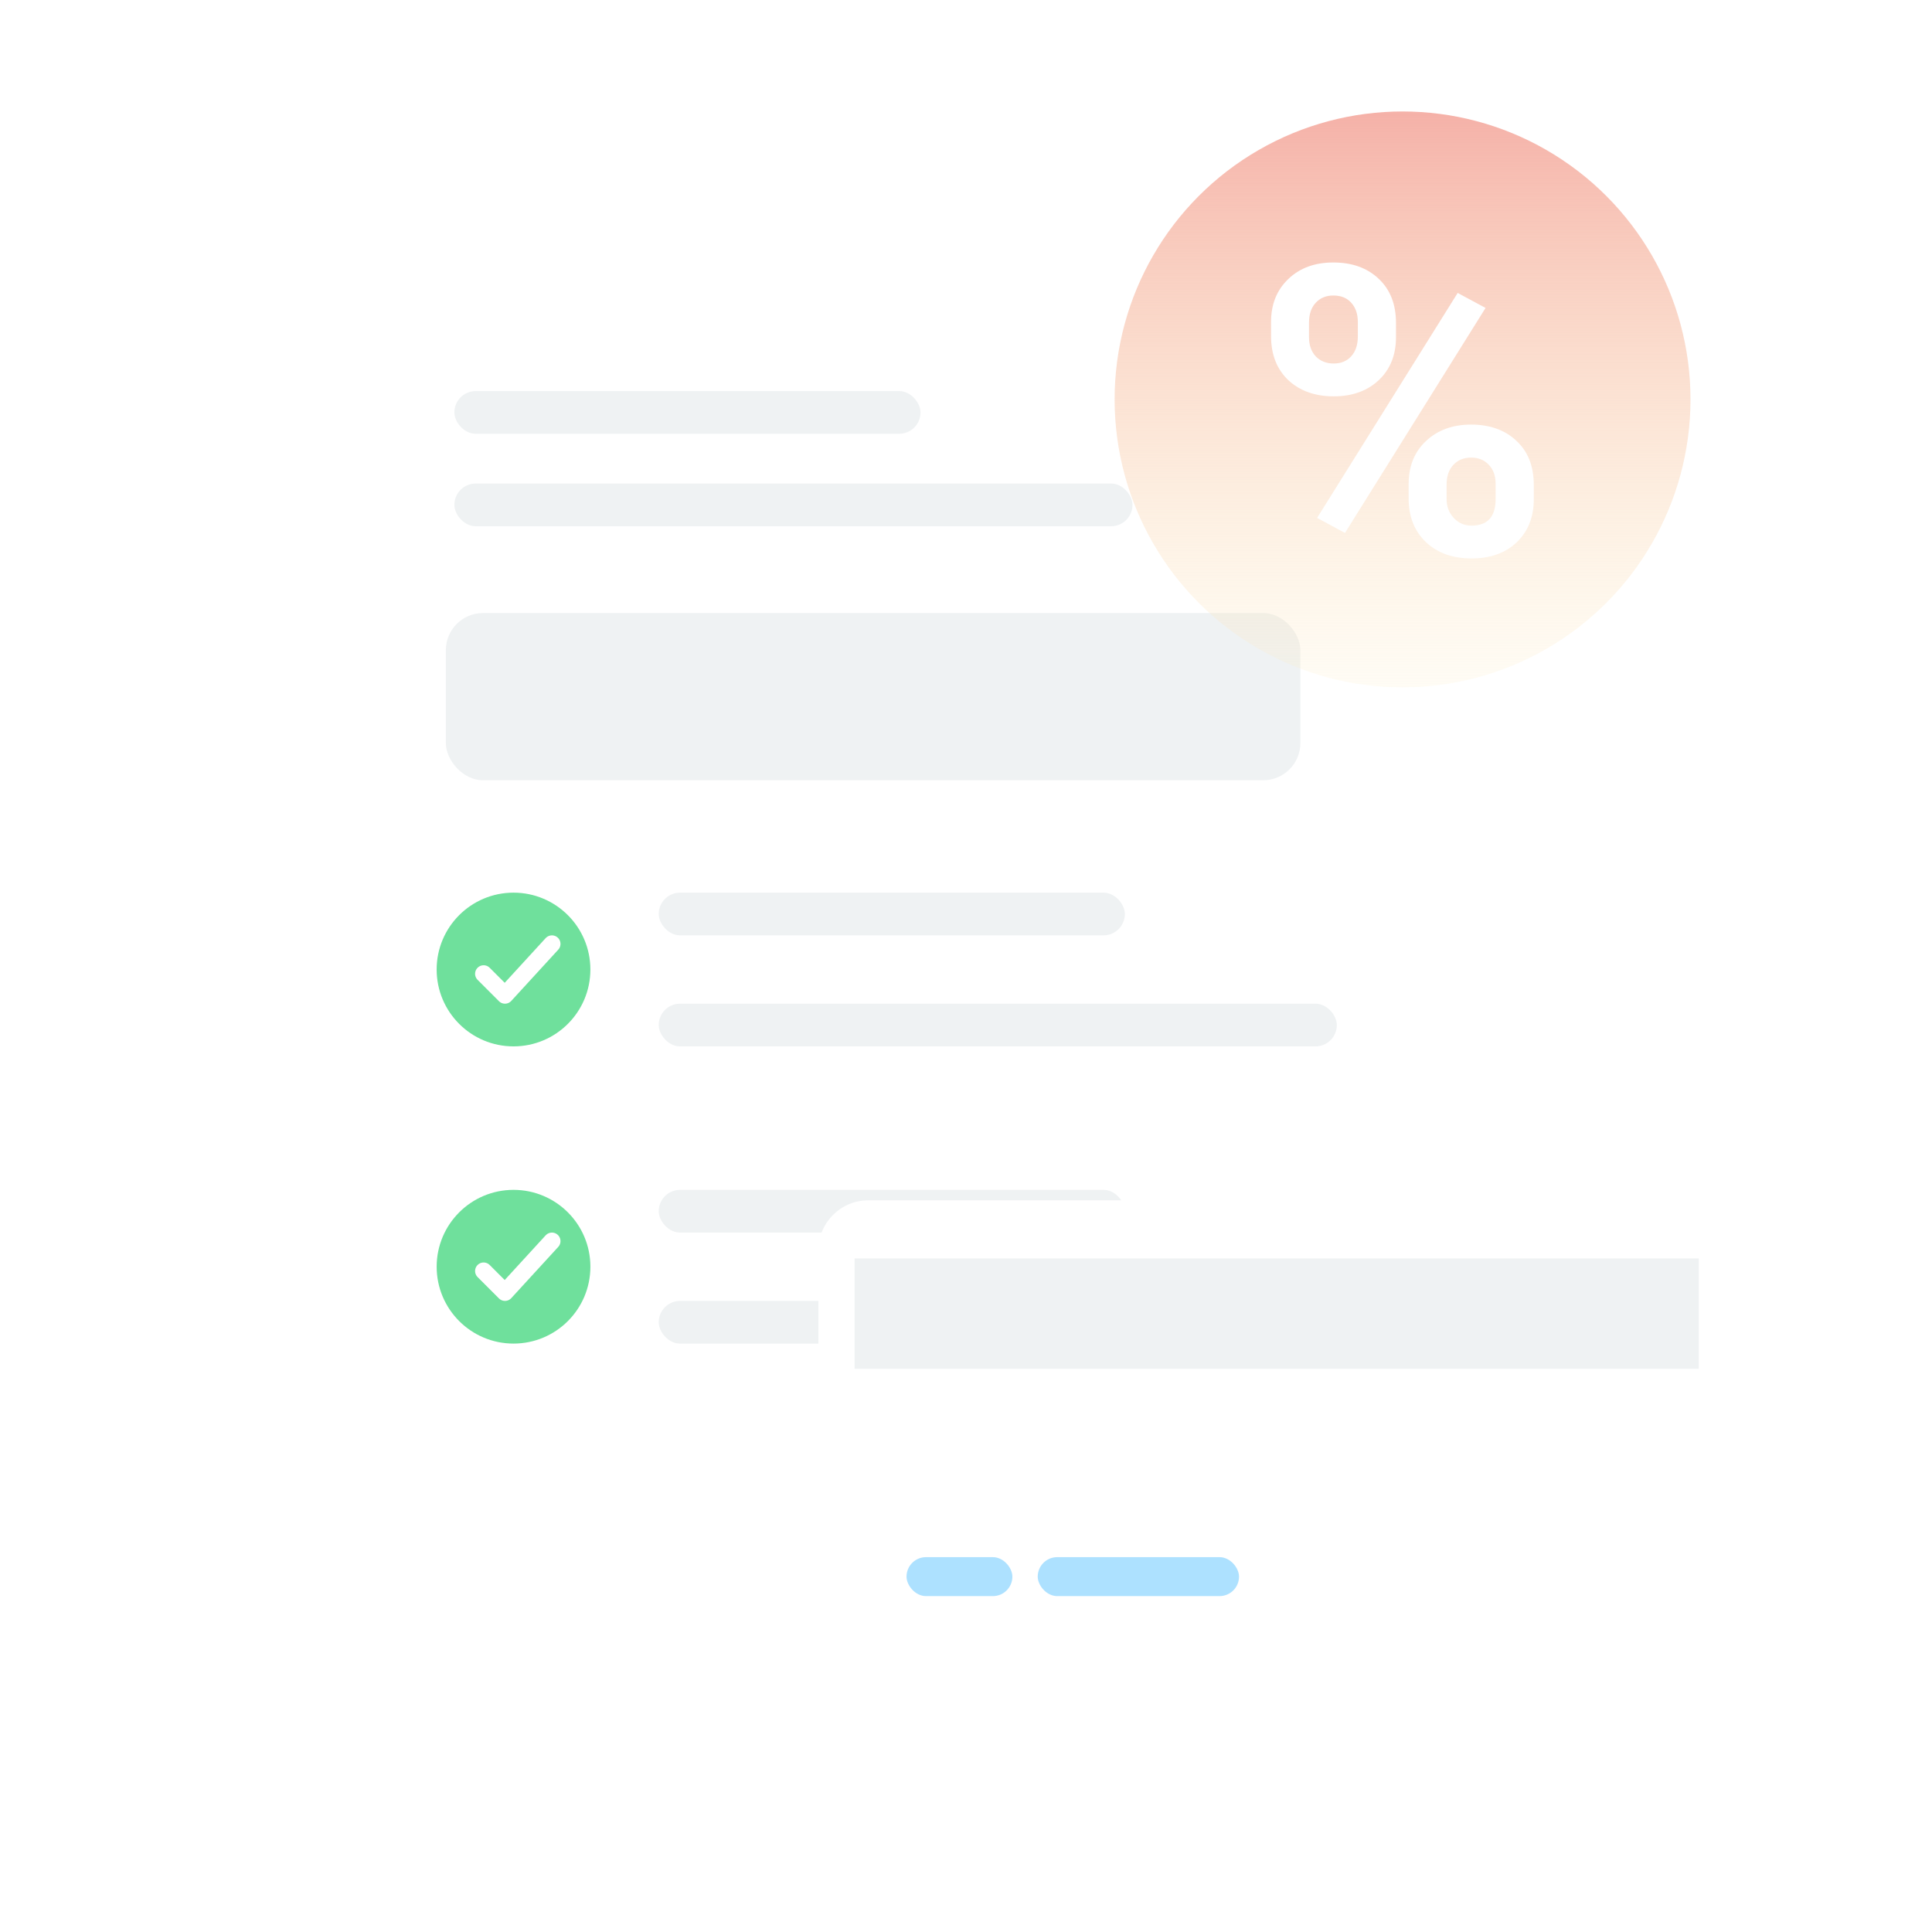 <svg width="176" height="176" viewBox="0 0 176 176" fill="none" xmlns="http://www.w3.org/2000/svg">
<g clip-path="url(#clip0)">
<g filter="url(#filter0_d)">
<rect x="28.769" y="23.589" width="101.63" height="115.181" rx="13.4" fill="white"/>
</g>
<rect x="40.615" y="55.847" width="77.846" height="15.231" rx="3.385" fill="#EFF2F3"/>
<rect x="60.007" y="91.433" width="61.774" height="3.89" rx="1.945" fill="#EFF2F3"/>
<rect x="41.392" y="44.048" width="61.774" height="3.89" rx="1.945" fill="#EFF2F3"/>
<rect x="60.007" y="81.318" width="42.465" height="3.89" rx="1.945" fill="#EFF2F3"/>
<rect x="41.392" y="35.626" width="42.465" height="3.89" rx="1.945" fill="#EFF2F3"/>
<circle cx="46.78" cy="88.32" r="7.002" fill="#6FE09C"/>
<path d="M44.057 88.71L46.002 90.655L50.281 85.987" stroke="white" stroke-width="1.556" stroke-linecap="round" stroke-linejoin="round"/>
<rect x="60.007" y="118.509" width="61.774" height="3.89" rx="1.945" fill="#EFF2F3"/>
<rect x="60.007" y="108.394" width="42.465" height="3.89" rx="1.945" fill="#EFF2F3"/>
<circle cx="46.781" cy="115.395" r="7.002" fill="#6FE09C"/>
<path d="M44.057 115.786L46.002 117.731L50.281 113.063" stroke="white" stroke-width="1.556" stroke-linecap="round" stroke-linejoin="round"/>
<g filter="url(#filter1_d)">
<rect x="77.851" y="104.584" width="76.899" height="46.731" rx="4.542" fill="white"/>
</g>
<rect x="77.851" y="114.641" width="76.899" height="10.056" fill="#EFF2F3"/>
<rect x="82.582" y="141.852" width="9.643" height="3.549" rx="1.775" fill="#ADE1FF"/>
<rect x="94.534" y="141.852" width="18.337" height="3.549" rx="1.775" fill="#ADE1FF"/>
<circle cx="127.769" cy="36.386" r="26.231" fill="url(#paint0_linear)"/>
<path d="M115.789 29.332C115.789 27.723 116.311 26.421 117.356 25.424C118.401 24.415 119.769 23.911 121.462 23.911C123.179 23.911 124.56 24.409 125.605 25.406C126.649 26.39 127.171 27.729 127.171 29.422V30.719C127.171 32.34 126.649 33.642 125.605 34.627C124.56 35.612 123.191 36.104 121.498 36.104C119.793 36.104 118.413 35.612 117.356 34.627C116.311 33.63 115.789 32.292 115.789 30.611V29.332ZM119.247 30.719C119.247 31.439 119.451 32.022 119.859 32.466C120.28 32.898 120.826 33.114 121.498 33.114C122.171 33.114 122.705 32.892 123.101 32.448C123.497 32.004 123.695 31.409 123.695 30.665V29.332C123.695 28.612 123.497 28.029 123.101 27.585C122.705 27.141 122.159 26.919 121.462 26.919C120.802 26.919 120.268 27.141 119.859 27.585C119.451 28.017 119.247 28.624 119.247 29.404V30.719ZM128.324 44.082C128.324 42.461 128.852 41.159 129.909 40.174C130.965 39.178 132.334 38.679 134.015 38.679C135.72 38.679 137.095 39.172 138.139 40.156C139.196 41.129 139.724 42.473 139.724 44.19V45.487C139.724 47.096 139.208 48.399 138.176 49.395C137.143 50.38 135.768 50.872 134.051 50.872C132.322 50.872 130.935 50.374 129.891 49.377C128.846 48.381 128.324 47.06 128.324 45.415V44.082ZM131.782 45.487C131.782 46.148 131.998 46.712 132.43 47.18C132.863 47.648 133.403 47.883 134.051 47.883C135.516 47.883 136.248 47.072 136.248 45.451V44.082C136.248 43.362 136.044 42.786 135.636 42.353C135.228 41.909 134.688 41.687 134.015 41.687C133.343 41.687 132.803 41.909 132.394 42.353C131.986 42.786 131.782 43.38 131.782 44.136V45.487ZM122.525 48.549L119.985 47.18L132.791 26.685L135.33 28.053L122.525 48.549Z" fill="white"/>
</g>
<defs>
<filter id="filter0_d" x="-13.577" y="-8.967" width="186.322" height="199.873" filterUnits="userSpaceOnUse" color-interpolation-filters="sRGB">
<feFlood flood-opacity="0" result="BackgroundImageFix"/>
<feColorMatrix in="SourceAlpha" type="matrix" values="0 0 0 0 0 0 0 0 0 0 0 0 0 0 0 0 0 0 127 0"/>
<feOffset dy="9.79"/>
<feGaussianBlur stdDeviation="21.173"/>
<feColorMatrix type="matrix" values="0 0 0 0 0.387 0 0 0 0 0.398 0 0 0 0 0.504 0 0 0 0.21 0"/>
<feBlend mode="normal" in2="BackgroundImageFix" result="effect1_dropShadow"/>
<feBlend mode="normal" in="SourceGraphic" in2="effect1_dropShadow" result="shape"/>
</filter>
<filter id="filter1_d" x="53.953" y="88.746" width="118.102" height="87.934" filterUnits="userSpaceOnUse" color-interpolation-filters="sRGB">
<feFlood flood-opacity="0" result="BackgroundImageFix"/>
<feColorMatrix in="SourceAlpha" type="matrix" values="0 0 0 0 0 0 0 0 0 0 0 0 0 0 0 0 0 0 127 0"/>
<feOffset dx="-3.296" dy="4.763"/>
<feGaussianBlur stdDeviation="10.301"/>
<feColorMatrix type="matrix" values="0 0 0 0 0.43 0 0 0 0 0.454 0 0 0 0 0.671 0 0 0 0.28 0"/>
<feBlend mode="normal" in2="BackgroundImageFix" result="effect1_dropShadow"/>
<feBlend mode="normal" in="SourceGraphic" in2="effect1_dropShadow" result="shape"/>
</filter>
<linearGradient id="paint0_linear" x1="127.769" y1="10.155" x2="127.769" y2="62.617" gradientUnits="userSpaceOnUse">
<stop stop-color="#F5B1A8"/>
<stop offset="1" stop-color="#FDECC2" stop-opacity="0.17"/>
</linearGradient>
<clipPath id="clip0">
<rect width="176" height="176" fill="white"/>
</clipPath>
</defs>
</svg>
